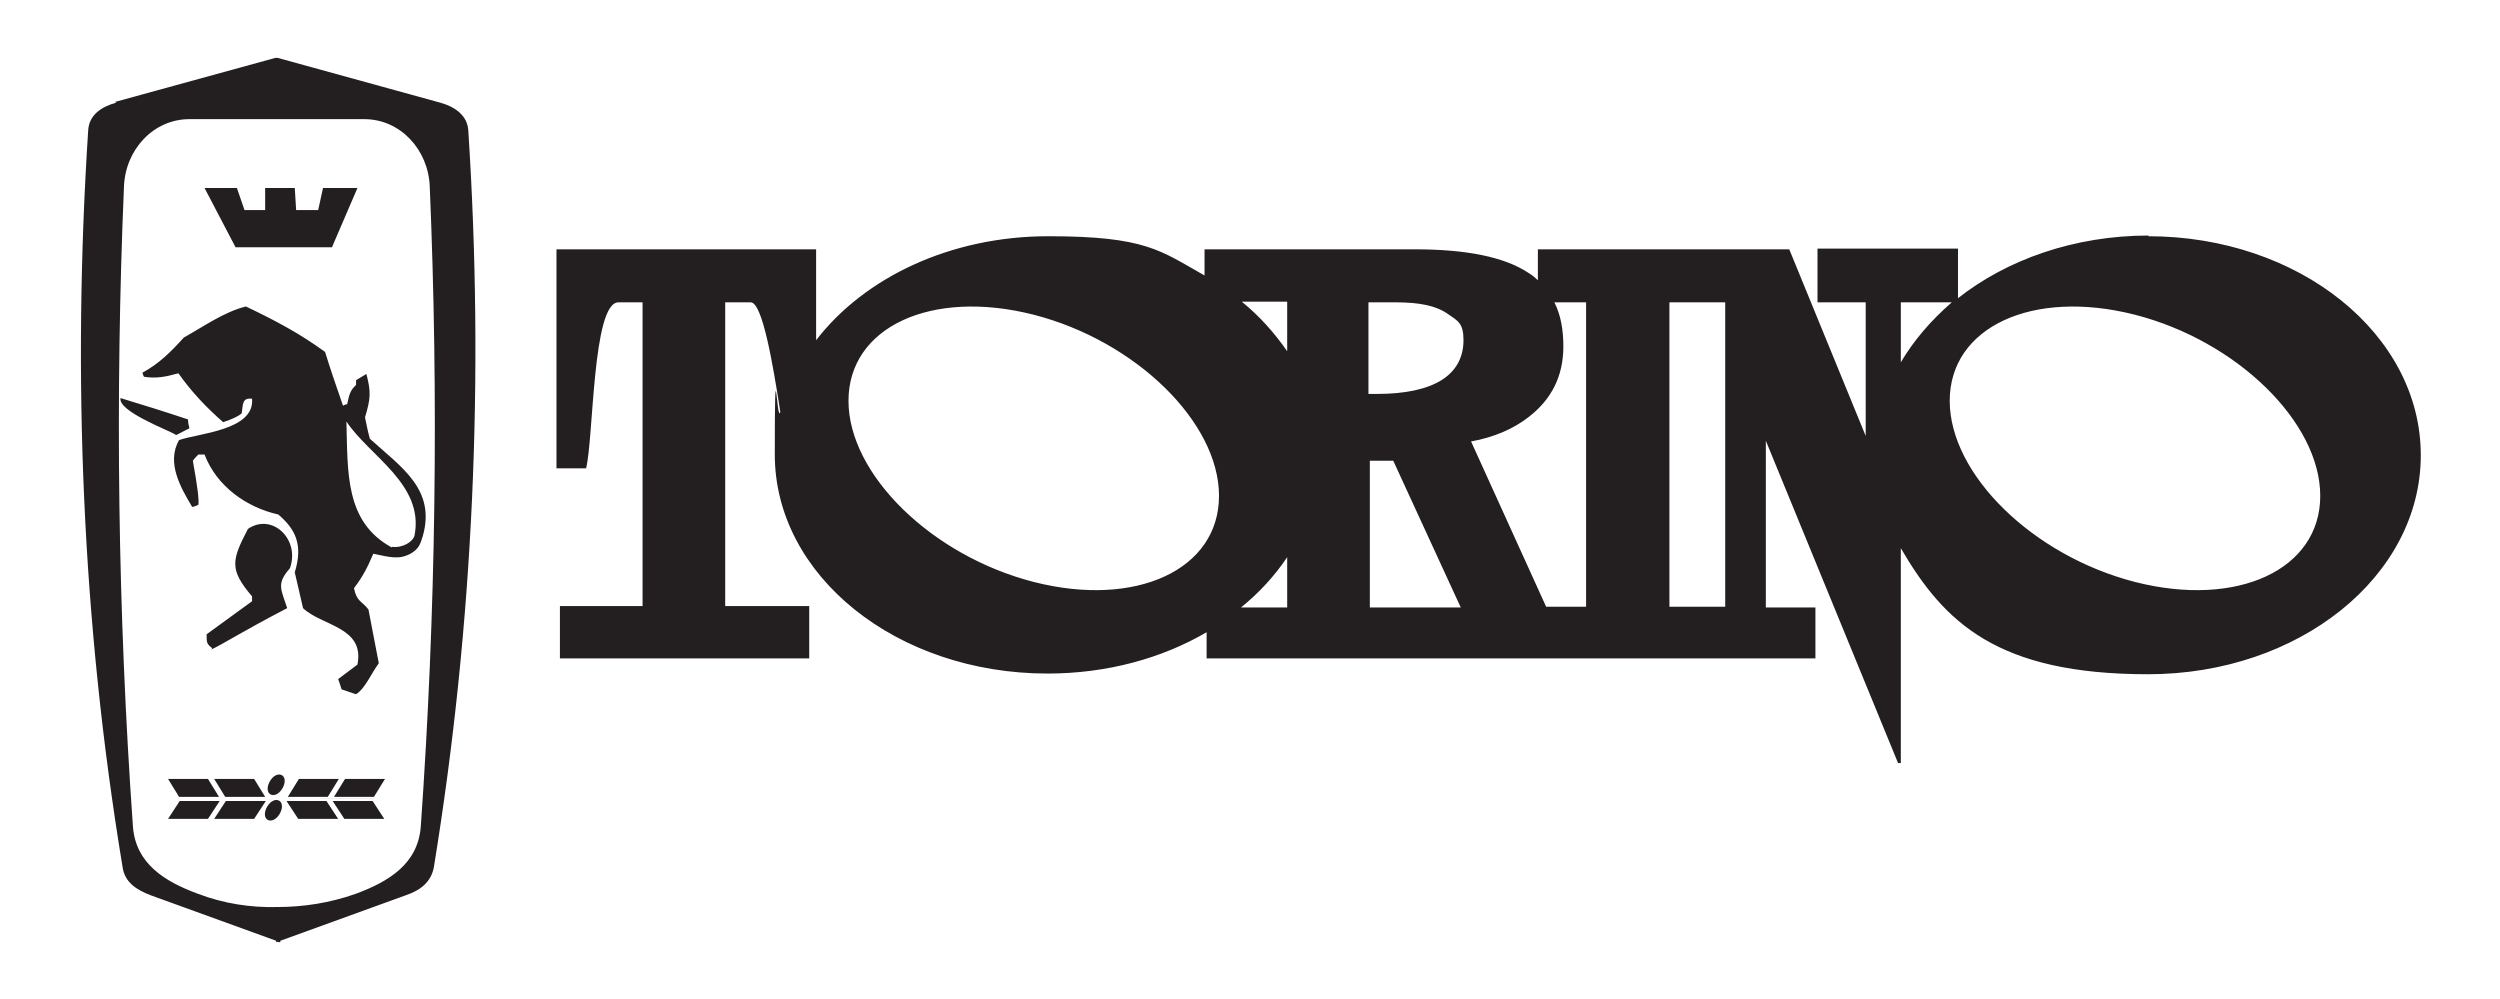 <svg xmlns="http://www.w3.org/2000/svg" viewBox="0 0 363 145"><path d="M311.9 34.3c21.9 0 39.6 14.2 39.6 31.8s-17.7 31.8-39.6 31.8-29.6-7.5-35.9-18.3v31.2h-.4L256.4 64v24.2h7.2v7.4h-88.4v-3.8c-6.5 3.8-14.5 6-23.1 6-21.9 0-39.6-14.2-39.6-31.8s.3-4.2.8-6.2c-1.1-7.1-2.6-15.9-4.3-15.9h-3.7V88h12.2v7.6H81.3V88h12V43.9h-3.5c-3.8 0-3.6 19.8-4.7 24.1h-4.3V36.2h37.7v13.2c7-9.1 19.5-15.1 33.7-15.1s16.3 2.1 22.7 5.7v-3.8h30.5c7.5 0 13 1.1 16.5 3.4.5.3 1 .7 1.4 1.1v-4.5h36.5l11.1 27.1V43.9h-7v-7.8h20.4v7.2c7.1-5.6 16.9-9.1 27.7-9.1ZM276 52.6c1.9-3.2 4.4-6.1 7.4-8.7H276v8.7Zm-95.7-8.8c2.6 2.1 4.8 4.6 6.6 7.2v-7.2h-6.6Zm6.6 37.1c-1.8 2.7-4.1 5.2-6.7 7.3h6.7v-7.3Zm11.8-37v13.3H199.9c4.2 0 7.3-.7 9.4-2 2.1-1.3 3.2-3.3 3.2-5.8s-.8-2.8-2.4-3.9c-1.6-1.1-4-1.6-7.4-1.6h-4.2Zm27 0c.9 1.8 1.3 3.9 1.3 6.4 0 4.3-1.7 7.7-5.1 10.3-2.2 1.7-5 2.9-8.3 3.5l10.9 24h5.8V43.9h-4.8Zm-13.6 44.3-9.8-21.3h-3.4v21.3H212Zm32.7-44.3h-2.4v44.2h8.1V43.9h-5.7Zm65.2 1.8c-14.9-3.8-26.9 1.8-26.9 12.5s12.1 22.5 26.9 26.3c14.9 3.8 26.9-1.8 26.9-12.5S324.8 49.5 310 45.7Zm-159.9 0c-14.9-3.8-26.9 1.8-26.9 12.5s12.1 22.5 26.9 26.3C165 88.3 177 82.7 177 72s-12.1-22.5-26.9-26.3ZM16.7 14.8 40 8.4h.3l23.6 6.5c2.2.6 4 1.9 4.1 4.1 2.3 35.6.8 71.3-5 106.9-.4 2.2-2 3.4-4.1 4.1l-18.2 6.6v.2h-.3c0-.1-.3 0-.3 0v-.2L21.9 130c-2.1-.8-3.8-1.9-4.1-4.1-5.9-35.6-7.3-71.3-5-106.9.1-2.3 1.9-3.5 4.1-4.1Zm10.8 2.5c-5.2 0-9.3 4.4-9.5 9.8-1.3 30.7-.9 61.7 1.3 92.9.4 5.4 4.6 8 9.5 9.8 3.7 1.4 7.6 2 11.4 1.9 3.9 0 7.7-.6 11.4-1.9 4.9-1.8 9.1-4.4 9.5-9.8 2.2-31.2 2.6-62.2 1.3-92.9-.2-5.4-4.3-9.8-9.5-9.8H27.4Zm3.2 77c1.9-.9 4.1-2.4 11-6-.9-2.8-1.6-3.5.4-5.8 1.5-4.2-2.6-8.1-6.1-5.7-2.4 4.6-2.7 5.9.6 9.8v.7L30 92.1c0 1.2 0 1.4.8 2Zm-5.2-31.1c.7-.3 1.3-.7 2-1-.1-.4-.2-.9-.2-1.3-3.3-1.1-6.5-2.1-9.8-3.1-.4 1.9 6.8 4.6 8 5.3Zm31.4 16.2c1.5.2 3.1-.7 3.3-1.7 1.4-7.4-6.6-11.5-9.9-16.5.2 7.5-.2 14.6 6.6 18.3Zm-5.2 21.4c1.3-.8 2.2-3 3.3-4.5l-1.5-7.8c-1-1.3-1.7-1.1-2.1-3.1 1.3-1.7 2-3.1 2.8-5 2.4.5 3.7.9 5.4 0 1.2-.7 1.4-1.3 1.8-2.6 1.9-6.8-3.2-10-7.7-14.1-.3-1.1-.5-2.1-.7-3.1.8-2.7.9-3.6.2-6.3l-1.5.9v.7c-.9.8-1 1.5-1.3 2.8-.2 0-.4.1-.6.2-.9-2.6-1.8-5.2-2.6-7.8-3.7-2.7-7.3-4.6-11.5-6.6-3.2.8-6.1 2.9-9 4.5-1.9 2.1-3.6 3.8-6 5.1 0 .2.1.4.2.6 1.8.3 3.2 0 5-.5 2 2.8 4 4.9 6.5 7.1q2.1-.7 2.7-1.3c.2-1.2 0-2.3 1.5-2.1.4 4.6-7.8 5-10.6 6-1.9 3.3.3 7 1.9 9.7.3 0 .6-.2.9-.3q.2-.9-.8-6.4c.2-.3.5-.6.8-.9h.9c1.8 4.7 6.2 7.7 10.7 8.7 2.6 2.2 3.6 4.5 2.4 8.4.4 1.7.8 3.5 1.2 5.2 2.7 2.6 9 2.7 7.9 8.2-.9.7-1.9 1.4-2.8 2.1.2.5.3.9.5 1.5.7.2 1.4.5 2.1.7ZM34.2 35.9h14l3.7-8.6h-5l-.7 3.2H43l-.2-3.2h-4.3v3.2h-3l-1.1-3.2h-4.7l4.5 8.6Zm6.2 80.3c-.6-.2-1.3.3-1.7 1.1-.4.8-.3 1.6.3 1.8.6.2 1.3-.3 1.7-1.1.4-.8.3-1.6-.3-1.8Zm.4-3.7c-.6-.2-1.3.3-1.7 1.1-.4.8-.3 1.6.3 1.8.6.2 1.3-.3 1.7-1.1.4-.8.3-1.6-.3-1.8Zm7.5 3.8 1.7 2.6h5.8l-1.7-2.6h-5.8Zm7.6-3.2h-5.8l-1.6 2.6h5.8l1.6-2.6Zm-1.8 2.9H41.5h12.6Zm-12.5.3 1.7 2.6h5.8l-1.7-2.6h-5.8Zm7.6-3.2h-5.8l-1.6 2.6h5.8l1.6-2.6Zm-17.3 3.2h-5.8l-1.7 2.6h5.8l1.7-2.6Zm-7.5-3.2 1.6 2.6h5.8l-1.6-2.6h-5.8Zm1.7 2.9h12.6-12.6Zm12.5.3h-5.8l-1.7 2.6h5.8l1.7-2.6Zm-7.5-3.2 1.6 2.6h5.8l-1.6-2.6h-5.8Z" fill="#231f20" fill-rule="evenodd"/></svg>
